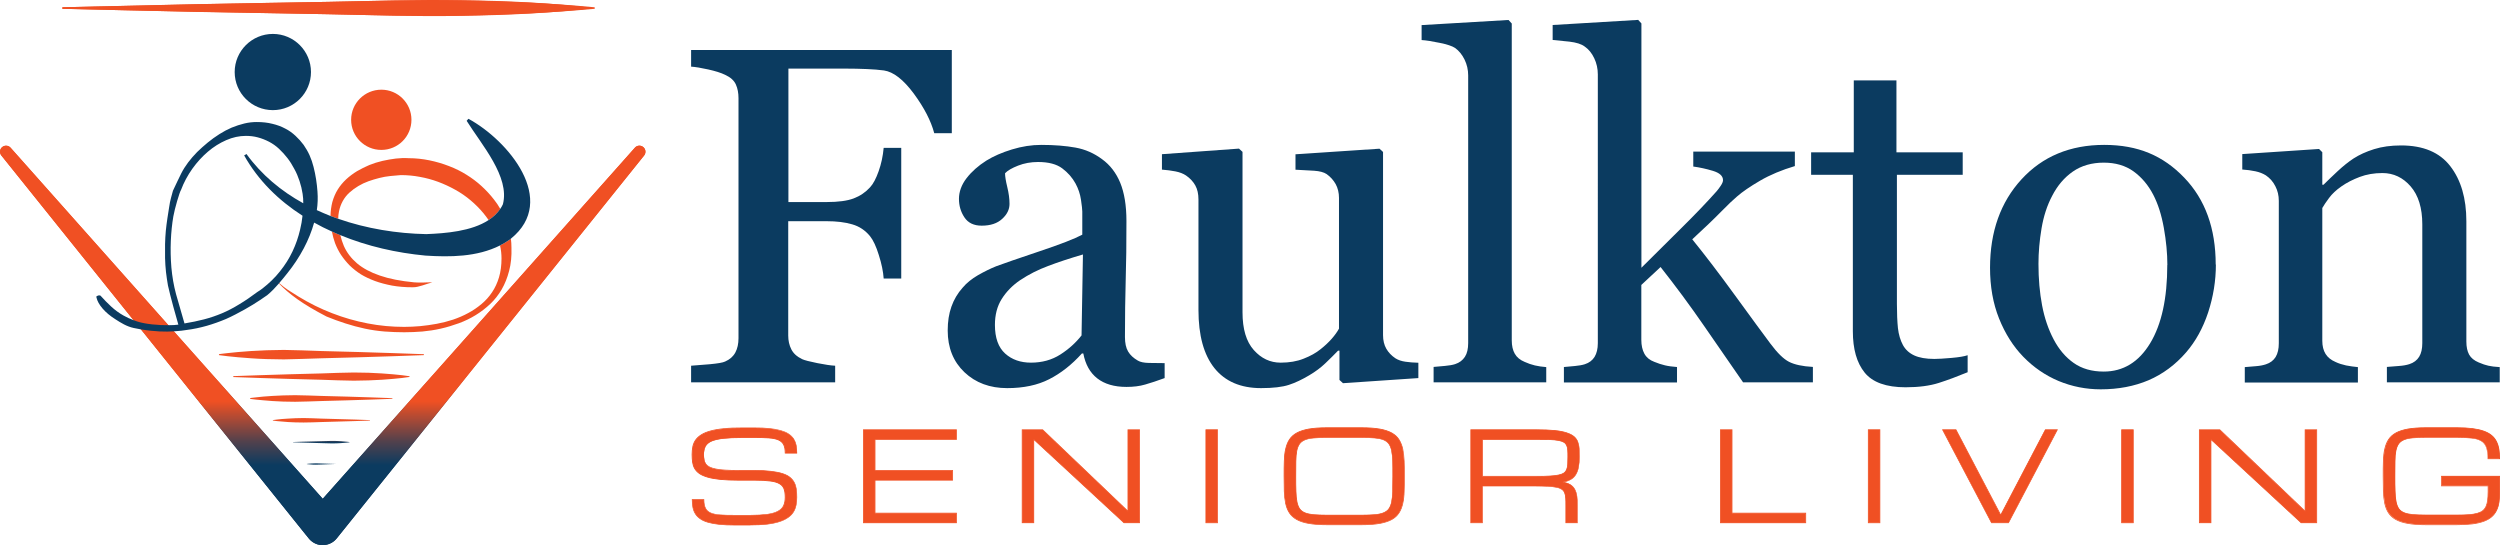 <?xml version="1.0" encoding="UTF-8"?><svg id="Layer_2" xmlns="http://www.w3.org/2000/svg" xmlns:xlink="http://www.w3.org/1999/xlink" viewBox="0 0 268.99 58.66"><defs><style>.cls-1{fill:#0b3b60;}.cls-2{fill:url(#linear-gradient-8);}.cls-3{fill:url(#linear-gradient-7);}.cls-4{fill:url(#linear-gradient-5);}.cls-5{fill:url(#linear-gradient-6);}.cls-6{fill:url(#linear-gradient-4);}.cls-7{fill:url(#linear-gradient-3);}.cls-8{fill:url(#linear-gradient-2);}.cls-9{fill:url(#linear-gradient);}.cls-10{fill:#f05023;}</style><linearGradient id="linear-gradient" x1="34.73" y1="58.66" x2="34.73" y2="15.67" gradientUnits="userSpaceOnUse"><stop offset=".23" stop-color="#0b3b60"/><stop offset=".25" stop-color="#113b5e"/><stop offset=".28" stop-color="#253d59"/><stop offset=".31" stop-color="#444050"/><stop offset=".35" stop-color="#704444"/><stop offset=".39" stop-color="#a94935"/><stop offset=".43" stop-color="#ec4f23"/><stop offset=".43" stop-color="#f05023"/></linearGradient><linearGradient id="linear-gradient-2" x1="34.57" y1="49.75" x2="34.57" y2="38.04" gradientUnits="userSpaceOnUse"><stop offset=".16" stop-color="#0b3b60"/><stop offset=".18" stop-color="#103b5e"/><stop offset=".2" stop-color="#1f3c5a"/><stop offset=".22" stop-color="#393f53"/><stop offset=".24" stop-color="#5d424a"/><stop offset=".26" stop-color="#8b463d"/><stop offset=".29" stop-color="#c24b2f"/><stop offset=".31" stop-color="#f05023"/></linearGradient><linearGradient id="linear-gradient-3" x1="34.57" y1="48.46" x2="34.57" y2="38.39" xlink:href="#linear-gradient-2"/><linearGradient id="linear-gradient-4" x1="34.57" y1="47.65" x2="34.57" y2="39.52" xlink:href="#linear-gradient-2"/><linearGradient id="linear-gradient-5" x1="34.57" y1="47.37" x2="34.57" y2="41.82" xlink:href="#linear-gradient-2"/><linearGradient id="linear-gradient-6" x1="34.57" y1="48.17" x2="34.57" y2="44.96" xlink:href="#linear-gradient-2"/><linearGradient id="linear-gradient-7" x1="34.57" y1="49.9" x2="34.57" y2="48.23" xlink:href="#linear-gradient-2"/><linearGradient id="linear-gradient-8" x1="34.72" y1="58.66" x2="34.72" y2="15.67" gradientUnits="userSpaceOnUse"><stop offset=".2" stop-color="#0b3b60"/><stop offset=".26" stop-color="#53414c"/><stop offset=".36" stop-color="#f05023"/></linearGradient></defs><g id="Layer_1-2"><path class="cls-1" d="M102.41,14.33h-1.89c-.35-1.33-1.09-2.75-2.2-4.26-1.12-1.51-2.19-2.34-3.21-2.49-.52-.07-1.14-.12-1.85-.15-.71-.03-1.52-.05-2.43-.05h-6v14.36h4.12c1.25,0,2.21-.13,2.9-.39.69-.26,1.28-.66,1.77-1.2.34-.37.64-.94.92-1.73s.46-1.62.54-2.51h1.89v14.06h-1.89c-.05-.74-.22-1.58-.52-2.52-.29-.94-.61-1.62-.95-2.04-.51-.62-1.14-1.05-1.91-1.27-.77-.23-1.69-.34-2.77-.34h-4.12v12.3c0,.55.11,1.05.33,1.48.22.44.6.79,1.16,1.06.25.12.8.26,1.64.43.84.17,1.48.26,1.92.28v1.79h-15.5v-1.79c.5-.03,1.18-.09,2.02-.16.84-.08,1.39-.17,1.64-.29.5-.22.87-.54,1.1-.97.23-.43.34-.94.34-1.55V10.57c0-.55-.09-1.05-.28-1.47-.19-.43-.57-.78-1.16-1.05-.45-.22-1.06-.41-1.83-.58-.76-.17-1.37-.27-1.83-.3v-1.79h28.05v8.95Z"/><path class="cls-1" d="M125.31,40.68c-.79.29-1.48.52-2.08.69-.6.18-1.27.26-2.03.26-1.31,0-2.36-.31-3.14-.92-.78-.61-1.28-1.51-1.5-2.68h-.15c-1.09,1.21-2.26,2.13-3.52,2.77-1.25.64-2.76.96-4.52.96-1.86,0-3.4-.57-4.6-1.71-1.2-1.14-1.8-2.64-1.8-4.49,0-.96.13-1.81.4-2.57.27-.76.67-1.44,1.21-2.04.42-.5.97-.95,1.66-1.35.69-.39,1.34-.71,1.94-.95.76-.29,2.29-.81,4.6-1.59,2.31-.77,3.87-1.38,4.67-1.81v-2.49c0-.22-.05-.64-.14-1.26-.09-.62-.29-1.21-.59-1.76-.34-.62-.81-1.16-1.42-1.62s-1.48-.69-2.61-.69c-.77,0-1.49.13-2.15.39-.66.26-1.13.53-1.4.82,0,.34.08.83.24,1.49s.24,1.26.24,1.81c0,.59-.26,1.13-.79,1.61-.53.49-1.26.73-2.21.73-.84,0-1.46-.3-1.85-.89-.4-.6-.59-1.26-.59-2s.27-1.51.82-2.22c.55-.71,1.26-1.34,2.13-1.89.76-.47,1.67-.87,2.75-1.2,1.08-.33,2.12-.49,3.15-.49,1.41,0,2.64.1,3.69.29,1.05.19,2,.61,2.86,1.25.86.62,1.51,1.47,1.95,2.53.44,1.07.67,2.44.67,4.12,0,2.4-.02,4.53-.08,6.39-.05,1.86-.08,3.88-.08,6.09,0,.65.11,1.18.34,1.56.23.39.58.71,1.05.98.25.15.65.24,1.2.25s1.1.02,1.68.02v1.61ZM116.52,27.38c-1.43.42-2.68.83-3.75,1.24-1.08.4-2.08.91-3,1.52-.84.57-1.5,1.25-1.99,2.03-.49.78-.73,1.71-.73,2.79,0,1.4.37,2.42,1.1,3.08.73.66,1.66.98,2.78.98,1.19,0,2.24-.29,3.15-.87s1.67-1.27,2.29-2.06l.15-8.71Z"/><path class="cls-1" d="M152.61,40.68l-8.11.55-.38-.35v-3.15h-.15c-.4.42-.86.87-1.36,1.35-.5.48-1.08.91-1.74,1.3-.76.45-1.48.8-2.19,1.03-.7.23-1.7.35-2.99.35-2.2,0-3.87-.72-5.02-2.15-1.15-1.44-1.72-3.52-1.72-6.26v-11.88c0-.6-.11-1.11-.34-1.52-.23-.41-.56-.77-1-1.07-.3-.2-.68-.35-1.14-.44-.46-.09-.94-.15-1.45-.19v-1.66l8.29-.6.38.35v17.26c0,1.8.4,3.15,1.21,4.06.81.91,1.77,1.36,2.9,1.36.92,0,1.75-.14,2.47-.43.72-.28,1.33-.62,1.81-1.01.45-.35.85-.73,1.2-1.12.34-.39.61-.76.79-1.1v-14.07c0-.55-.12-1.04-.35-1.47-.24-.43-.56-.79-.98-1.09-.3-.2-.75-.32-1.35-.36-.6-.04-1.26-.08-2-.11v-1.66l9.04-.6.38.35v19.71c0,.57.12,1.06.35,1.46s.56.75.98,1.03c.3.19.66.31,1.08.37s.88.1,1.39.11v1.66Z"/><path class="cls-1" d="M166.37,41.14h-12.12v-1.66c.39-.03.8-.07,1.23-.11.44-.04.8-.1,1.08-.19.47-.15.82-.42,1.06-.79s.35-.87.35-1.48V8.11c0-.6-.13-1.17-.39-1.7-.26-.53-.6-.95-1.02-1.25-.3-.2-.86-.39-1.66-.55-.81-.17-1.45-.27-1.94-.3v-1.61l9.35-.55.35.38v34.09c0,.59.11,1.07.33,1.45.22.38.57.67,1.06.87.37.17.73.29,1.1.38s.77.14,1.22.18v1.66Z"/><path class="cls-1" d="M195.05,41.14h-7.5c-1.31-1.9-2.72-3.93-4.21-6.09s-3.05-4.27-4.67-6.32l-2.07,1.93v5.9c0,.6.11,1.1.33,1.5.22.4.57.69,1.06.87.4.17.79.29,1.16.38s.8.14,1.29.18v1.66h-12.17v-1.66c.38-.03.78-.07,1.2-.11s.77-.1,1.05-.19c.47-.15.82-.42,1.05-.79.23-.38.35-.87.35-1.48V8.01c0-.62-.13-1.21-.39-1.75-.26-.55-.6-.96-1.02-1.25-.35-.27-.9-.44-1.65-.53-.75-.08-1.35-.14-1.8-.18v-1.61l9.2-.55.35.38v26.29c1.31-1.31,2.73-2.72,4.25-4.22,1.52-1.5,2.8-2.84,3.85-4.02.13-.15.28-.35.44-.59s.24-.44.24-.59c0-.46-.37-.79-1.1-1.01-.73-.22-1.43-.37-2.1-.46v-1.61h10.93v1.56c-1.41.42-2.66.94-3.74,1.57-1.08.63-1.91,1.2-2.48,1.7-.4.34-.98.88-1.72,1.64s-1.77,1.74-3.1,2.97c1.38,1.7,2.93,3.73,4.65,6.1,1.72,2.37,2.98,4.08,3.77,5.14.74.99,1.4,1.64,1.99,1.94.59.3,1.44.49,2.57.55v1.66Z"/><path class="cls-1" d="M211.71,40.05c-1.09.45-2.13.84-3.1,1.15-.97.31-2.17.47-3.58.47-2.08,0-3.55-.53-4.4-1.58-.85-1.05-1.27-2.53-1.27-4.45v-16.83h-4.49v-2.42h4.59v-7.74h4.59v7.74h7.13v2.42h-7.08v13.88c0,1.04.04,1.91.11,2.61.08.7.26,1.31.54,1.83.27.49.67.86,1.21,1.11.54.25,1.26.38,2.17.38.42,0,1.04-.04,1.85-.11s1.39-.17,1.73-.29v1.84Z"/><path class="cls-1" d="M238.42,28.46c0,1.75-.28,3.46-.83,5.15-.56,1.69-1.35,3.12-2.37,4.3-1.16,1.34-2.51,2.34-4.04,3-1.53.65-3.25.98-5.15.98-1.58,0-3.09-.3-4.52-.89-1.43-.6-2.7-1.47-3.81-2.61-1.09-1.12-1.96-2.5-2.61-4.12-.65-1.62-.97-3.44-.97-5.46,0-3.88,1.13-7.06,3.39-9.52s5.23-3.7,8.89-3.7,6.35,1.17,8.61,3.52,3.39,5.46,3.39,9.36ZM233.2,28.51c0-1.26-.13-2.59-.38-3.99-.25-1.4-.63-2.59-1.14-3.57-.54-1.04-1.25-1.88-2.12-2.51-.88-.63-1.94-.94-3.21-.94s-2.4.32-3.32.96c-.92.64-1.66,1.51-2.23,2.62-.54,1.02-.92,2.19-1.14,3.5-.22,1.31-.33,2.58-.33,3.81,0,1.61.13,3.1.39,4.47s.68,2.59,1.25,3.67c.57,1.08,1.29,1.92,2.16,2.53.87.61,1.94.92,3.22.92,2.1,0,3.77-1.02,5-3.05,1.23-2.03,1.84-4.84,1.84-8.42Z"/><path class="cls-1" d="M268.97,41.14h-12.15v-1.66c.39-.03.81-.07,1.27-.1s.84-.1,1.15-.2c.47-.15.82-.42,1.05-.79s.34-.87.34-1.47v-12.78c0-1.76-.42-3.12-1.25-4.08-.83-.96-1.85-1.44-3.04-1.44-.89,0-1.71.14-2.45.42-.74.28-1.4.62-1.97,1.02-.56.39-1,.8-1.33,1.25-.33.45-.57.8-.72,1.07v14.29c0,.57.12,1.04.35,1.41.23.37.59.66,1.06.86.35.17.74.29,1.15.38.41.08.84.14,1.27.18v1.66h-12.17v-1.66c.39-.03.79-.07,1.2-.1.41-.03.77-.1,1.07-.2.47-.15.82-.42,1.05-.79.23-.38.34-.87.34-1.47v-15.33c0-.57-.12-1.09-.37-1.57-.24-.48-.58-.87-1.02-1.17-.32-.2-.7-.35-1.13-.44-.44-.09-.91-.16-1.41-.19v-1.66l8.26-.55.35.35v3.5h.13c.4-.4.91-.89,1.51-1.45.6-.56,1.18-1.02,1.71-1.37.62-.4,1.36-.74,2.22-1.01.86-.27,1.82-.4,2.9-.4,2.39,0,4.15.74,5.3,2.23,1.15,1.49,1.73,3.46,1.73,5.93v12.93c0,.59.1,1.06.3,1.42.2.36.55.64,1.03.84.4.17.75.29,1.04.35.29.07.7.12,1.22.15v1.66Z"/><path class="cls-10" d="M81.2,50.62c.69,0,1.28.03,1.77.09.49.06.91.14,1.24.25s.61.25.8.42c.2.17.35.35.46.57.11.21.18.45.21.71.03.26.05.55.05.85s-.03.59-.08.85c-.05.27-.15.51-.29.73-.14.22-.33.42-.57.59-.24.17-.54.32-.91.44-.37.12-.81.21-1.33.28s-1.13.09-1.82.09h-1.67c-.63,0-1.17-.02-1.64-.07-.47-.05-.87-.12-1.21-.22-.34-.1-.62-.22-.84-.37-.22-.15-.4-.33-.53-.53s-.22-.43-.28-.69c-.05-.26-.08-.54-.08-.86h1.25c0,.4.06.71.17.93.11.23.3.39.56.51s.6.18,1.03.21c.42.03.95.04,1.58.04h1.67c.73,0,1.34-.04,1.82-.1.48-.07.87-.18,1.15-.33.29-.15.49-.35.61-.6.12-.25.18-.55.18-.9s-.04-.65-.12-.89-.24-.42-.48-.56c-.24-.14-.57-.24-1-.3-.43-.06-.99-.09-1.69-.09h-1.72c-.76,0-1.42-.03-1.97-.08-.54-.06-1-.14-1.37-.25-.37-.11-.67-.24-.89-.4-.22-.16-.39-.34-.51-.54-.12-.21-.19-.43-.22-.68s-.05-.52-.05-.81.03-.59.08-.85.16-.5.3-.71c.15-.21.35-.4.61-.56.26-.17.59-.3.99-.41.4-.11.89-.19,1.45-.25.57-.06,1.23-.08,2-.08h1.25c.63,0,1.17.02,1.64.07.47.05.87.12,1.21.22.34.1.62.22.84.36.22.15.4.32.54.52.13.2.22.43.28.69.05.26.08.54.08.85h-1.25c0-.39-.06-.7-.17-.92s-.3-.39-.56-.5c-.26-.11-.6-.18-1.03-.21s-.95-.04-1.58-.04h-1.25c-.83,0-1.52.03-2.06.09-.54.06-.96.16-1.28.3-.31.14-.53.33-.65.56-.12.24-.18.53-.18.88,0,.22.02.41.05.58s.09.32.19.45c.09.13.23.24.39.32.17.09.39.16.67.21s.62.1,1.02.12c.4.02.88.04,1.44.04h1.72Z"/><path class="cls-10" d="M80.73,56.53h-1.67c-.63,0-1.18-.02-1.65-.07-.47-.05-.88-.12-1.22-.22-.34-.1-.63-.22-.85-.38-.22-.15-.41-.33-.54-.54-.13-.2-.23-.44-.28-.7-.05-.26-.08-.55-.08-.87v-.04h1.33v.04c0,.39.06.7.17.92.11.22.29.38.54.49.26.11.6.18,1.01.21.42.03.93.04,1.57.04h1.67c.72,0,1.33-.04,1.81-.1.48-.07.86-.18,1.14-.33.28-.15.48-.34.59-.58.11-.24.17-.54.17-.89s-.04-.64-.12-.88c-.08-.22-.23-.41-.46-.54-.23-.14-.56-.24-.99-.29-.43-.06-.99-.09-1.68-.09h-1.72c-.76,0-1.43-.03-1.97-.08-.54-.06-1.01-.14-1.38-.25-.37-.11-.68-.24-.9-.4-.23-.16-.4-.35-.52-.56-.12-.21-.19-.44-.23-.7-.03-.25-.05-.52-.05-.82s.03-.6.08-.86c.06-.27.16-.51.31-.72.15-.21.36-.41.62-.57.26-.17.6-.31,1-.42.4-.11.89-.2,1.46-.25.56-.06,1.24-.08,2-.08h1.25c.63,0,1.18.02,1.65.07.47.05.88.12,1.22.22.34.1.63.22.85.37.23.15.41.33.55.53.13.21.23.44.28.7.05.25.08.54.08.86v.04h-1.33v-.04c0-.38-.06-.69-.17-.9-.11-.21-.29-.37-.54-.48-.26-.11-.6-.18-1.02-.21-.43-.03-.96-.04-1.58-.04h-1.25c-.83,0-1.52.03-2.06.09-.53.06-.96.16-1.27.29-.3.14-.52.32-.63.54-.12.23-.18.52-.18.86,0,.21.02.4.05.57.03.16.09.31.18.43.09.12.22.23.38.31.17.08.39.16.66.21.27.06.61.1,1.02.12.4.02.88.04,1.44.04h1.72c.69,0,1.28.03,1.77.09.49.06.91.14,1.25.25.34.11.62.25.82.42.2.17.36.36.47.58.11.21.18.46.22.72.03.26.05.54.05.86s-.03.6-.08.86c-.06.27-.15.52-.29.74-.14.23-.34.43-.58.6-.24.17-.55.33-.92.45-.37.12-.82.22-1.34.28-.52.06-1.13.09-1.83.09ZM74.51,53.79c0,.29.03.57.08.81.05.25.14.48.27.68.13.2.3.37.52.52.22.15.5.27.83.37.34.1.74.17,1.21.22.46.05,1.01.07,1.64.07h1.67c.69,0,1.3-.03,1.82-.09.52-.06.96-.15,1.33-.27.37-.12.67-.27.9-.44.23-.17.42-.36.56-.58.14-.22.23-.46.29-.72.05-.26.08-.54.08-.85s-.02-.59-.05-.85c-.03-.26-.1-.49-.21-.7-.11-.21-.26-.39-.45-.55-.19-.16-.46-.3-.79-.41-.33-.11-.75-.19-1.23-.25-.48-.06-1.08-.09-1.76-.09h-1.72c-.55,0-1.04-.01-1.44-.04-.4-.02-.75-.07-1.03-.12-.28-.06-.51-.13-.68-.22-.17-.09-.31-.2-.41-.33-.1-.13-.16-.29-.19-.46-.03-.17-.05-.37-.05-.59,0-.36.06-.66.19-.9.12-.24.35-.43.67-.58.31-.14.75-.24,1.29-.3.54-.06,1.23-.09,2.06-.09h1.25c.62,0,1.15.01,1.58.04.43.03.78.1,1.04.21.27.11.46.29.58.52.11.22.17.52.17.9h1.18c0-.3-.03-.57-.08-.81-.05-.25-.14-.48-.27-.67-.13-.2-.31-.37-.52-.51-.22-.14-.5-.26-.83-.36-.33-.1-.74-.17-1.21-.21-.46-.04-1.02-.07-1.64-.07h-1.25c-.76,0-1.43.03-1.99.08-.56.06-1.05.14-1.44.25-.39.11-.72.25-.98.41-.25.16-.45.35-.6.55-.14.21-.24.44-.3.69-.05.25-.08.54-.08.84s.02.56.05.81c.03.24.11.47.22.67s.28.38.5.53c.22.16.51.29.88.39.37.11.83.19,1.37.24.54.06,1.2.08,1.96.08h1.72c.69,0,1.26.03,1.69.09.43.06.77.16,1.02.3.24.15.41.34.49.58.08.24.12.54.12.9s-.06.67-.18.92c-.12.25-.33.46-.62.62-.29.15-.68.27-1.17.34-.48.07-1.1.1-1.82.1h-1.67c-.64,0-1.16-.01-1.58-.04-.42-.03-.77-.1-1.04-.21-.27-.12-.46-.29-.58-.52-.11-.22-.17-.53-.17-.91h-1.18Z"/><path class="cls-10" d="M92.89,56.26v-10.01h10.01v1.04h-8.76v3.34h8.35v1.04h-8.35v3.55h8.76v1.04h-10.01Z"/><path class="cls-10" d="M102.95,56.29h-10.09v-10.09h10.09v1.12h-8.76v3.26h8.35v1.12h-8.35v3.47h8.76v1.12ZM92.93,56.22h9.94v-.97h-8.76v-3.62h8.35v-.97h-8.35v-3.41h8.76v-.97h-9.94v9.94Z"/><path class="cls-10" d="M111.24,56.26h-1.25v-10.01h2.2l9.18,8.76v-8.76h1.25v10.01h-1.67l-9.71-8.97v8.97Z"/><path class="cls-10" d="M122.65,56.29h-1.73s-9.65-8.92-9.65-8.92v8.92h-1.33v-10.09h2.26s9.12,8.71,9.12,8.71v-8.71h1.33v10.09ZM120.96,56.22h1.62v-9.94h-1.18v8.81l-.06-.06-9.17-8.75h-2.14v9.94h1.18v-9.02l.06.06,9.7,8.96Z"/><path class="cls-10" d="M129.75,46.24h1.25v10.01h-1.25v-10.01Z"/><path class="cls-10" d="M131.04,56.29h-1.33v-10.09h1.33v10.09ZM129.79,56.22h1.18v-9.94h-1.18v9.94Z"/><path class="cls-10" d="M146.52,46.03c.76,0,1.41.05,1.93.14.52.09.96.23,1.29.42.34.19.6.43.78.71.18.29.32.62.4,1.01.08.39.13.82.15,1.31.02.49.02,1.03.02,1.62s0,1.13-.02,1.62c-.01.49-.06.92-.15,1.31s-.22.72-.4,1.01-.44.53-.78.71c-.34.19-.77.33-1.29.42-.52.09-1.17.14-1.93.14h-3.77c-.76,0-1.41-.05-1.93-.14-.52-.09-.96-.23-1.29-.42-.34-.19-.6-.43-.79-.71s-.32-.62-.4-1.01-.13-.82-.15-1.31c-.01-.49-.02-1.03-.02-1.62s0-1.13.02-1.62c.01-.49.06-.92.15-1.31.08-.39.22-.72.4-1.01.18-.29.45-.53.79-.71.34-.19.77-.33,1.29-.42.52-.09,1.17-.14,1.93-.14h3.77ZM146.52,55.42c.55,0,1.02-.02,1.4-.05.38-.03.69-.1.94-.2.25-.1.44-.24.57-.43s.23-.43.29-.74.1-.69.11-1.14.02-.99.02-1.61,0-1.16-.02-1.61c-.01-.45-.05-.83-.11-1.14s-.16-.56-.29-.74c-.13-.19-.32-.33-.57-.43-.25-.1-.56-.17-.94-.2-.38-.03-.85-.05-1.41-.05h-3.77c-.56,0-1.02.02-1.41.05-.38.03-.69.1-.94.2-.25.1-.44.24-.57.43-.13.19-.23.43-.29.74-.06.31-.1.69-.1,1.14,0,.45-.01.99-.01,1.61s0,1.16.02,1.61.05.83.11,1.14c.06.31.16.56.29.74.13.19.32.33.57.43.25.1.56.17.94.2.38.03.85.05,1.41.05h3.77Z"/><path class="cls-10" d="M146.52,56.5h-3.77c-.76,0-1.42-.05-1.94-.14-.53-.09-.97-.24-1.31-.43-.34-.19-.61-.44-.8-.73-.19-.29-.32-.63-.41-1.02-.08-.39-.13-.83-.15-1.32-.01-.47-.02-1-.02-1.62s0-1.15.02-1.62c.01-.49.06-.93.15-1.32.09-.39.22-.73.41-1.02.19-.29.46-.54.8-.73.34-.19.78-.33,1.31-.43.52-.09,1.18-.14,1.94-.14h3.77c.76,0,1.42.05,1.94.14.52.09.96.24,1.31.43.34.19.61.44.79.73.18.29.32.63.41,1.02.08.39.13.83.15,1.32.02.49.02,1.03.02,1.62s0,1.13-.02,1.62c-.01.49-.06.93-.15,1.32-.09.39-.22.73-.41,1.02-.19.29-.45.54-.79.73-.34.19-.78.33-1.31.43-.52.09-1.18.14-1.94.14ZM142.75,46.07c-.76,0-1.41.05-1.93.14-.52.09-.95.23-1.28.42-.33.18-.59.42-.77.7-.18.28-.32.62-.4,1-.08.38-.13.82-.15,1.3-.01.47-.02,1-.02,1.62s0,1.15.02,1.62c.01.48.06.92.15,1.3.08.38.22.72.4,1,.18.28.44.52.77.7.33.19.76.33,1.28.42.52.09,1.17.14,1.93.14h3.77c.76,0,1.41-.05,1.93-.14.52-.09.95-.23,1.28-.42.33-.18.59-.42.77-.7s.31-.62.4-1c.08-.38.13-.82.15-1.3.02-.48.02-1.03.02-1.62s0-1.13-.02-1.62c-.01-.48-.06-.92-.15-1.3-.08-.38-.22-.72-.4-1-.18-.28-.44-.52-.77-.7-.33-.19-.77-.33-1.28-.42-.52-.09-1.17-.14-1.93-.14h-3.77ZM146.52,55.46h-3.77c-.57,0-1.03-.02-1.41-.05-.38-.03-.7-.1-.95-.2-.25-.1-.45-.25-.59-.44-.13-.19-.23-.44-.3-.76-.06-.31-.1-.7-.11-1.14-.01-.46-.02-1.01-.02-1.62s0-1.15.01-1.61c0-.46.04-.83.11-1.14.06-.31.16-.57.3-.76.14-.19.34-.34.59-.44.25-.1.57-.17.95-.2.38-.03.86-.05,1.41-.05h3.77c.55,0,1.02.02,1.41.05.38.03.7.1.95.2.25.1.45.25.59.44.14.19.24.45.3.76.06.31.1.7.11,1.14.01.46.02,1,.02,1.61s0,1.15-.02,1.62c-.01.45-.05.83-.11,1.14-.06.31-.16.57-.3.76-.14.19-.34.34-.59.44-.25.1-.57.17-.95.2-.38.03-.83.05-1.4.05ZM142.75,47.11c-.55,0-1.02.02-1.4.05-.38.03-.69.1-.93.2-.24.1-.43.24-.56.42-.13.18-.23.43-.29.73-.06.3-.09.68-.1,1.13,0,.46-.01,1.01-.01,1.61s0,1.15.02,1.61c.01.44.05.82.11,1.13.06.3.16.55.28.73.13.18.31.32.55.42.24.1.56.16.93.2.38.03.83.05,1.4.05h3.77c.56,0,1.02-.02,1.4-.05.37-.03.69-.1.93-.2.24-.1.43-.24.56-.42.13-.18.23-.43.29-.73.06-.31.1-.69.11-1.13.01-.46.02-1,.02-1.61s0-1.15-.02-1.61c-.01-.44-.05-.82-.11-1.13-.06-.3-.16-.55-.29-.73-.13-.18-.32-.32-.55-.42-.24-.1-.55-.16-.93-.2-.38-.03-.85-.05-1.4-.05h-3.77Z"/><path class="cls-10" d="M169.73,56.26h-1.25v-1.88c0-.3,0-.57-.02-.79-.01-.22-.05-.41-.11-.56-.06-.16-.16-.28-.3-.38-.13-.1-.33-.17-.57-.22-.25-.05-.56-.09-.94-.11-.38-.02-.85-.03-1.4-.03h-5.63v3.96h-1.25v-10.01h7.09c.77,0,1.41.03,1.93.08.52.05.96.14,1.3.25.34.11.6.24.79.4.18.16.32.35.4.57.08.22.13.46.15.73.01.27.02.57.02.89,0,.42-.03.78-.09,1.1s-.16.58-.3.8c-.14.22-.32.4-.55.53-.23.13-.52.23-.87.28.35.05.63.14.83.27.21.13.37.3.48.51.11.21.19.46.23.74.04.29.05.61.05.98v1.88ZM159.51,51.25h5.83c.56,0,1.02,0,1.41-.03.38-.02.69-.06.94-.11.25-.05.44-.13.57-.22s.23-.22.3-.38c.06-.16.1-.34.11-.56.01-.22.02-.48.02-.79,0-.28,0-.53-.02-.73-.01-.2-.05-.38-.11-.51-.06-.14-.16-.25-.3-.33-.13-.08-.33-.15-.57-.19-.25-.05-.56-.08-.94-.09-.38-.01-.85-.02-1.41-.02h-5.83v3.96Z"/><path class="cls-10" d="M169.77,56.29h-1.33v-1.92c0-.3,0-.56-.02-.78-.01-.21-.05-.4-.11-.55-.06-.15-.15-.27-.28-.36-.13-.09-.32-.17-.56-.21-.24-.05-.55-.09-.94-.11-.37-.02-.84-.03-1.4-.03h-5.59v3.96h-1.33v-10.09h7.12c.76,0,1.41.03,1.94.08.53.05.97.14,1.3.25.34.11.61.25.8.41.19.16.33.36.42.58.08.22.14.47.15.74.02.27.02.58.02.9,0,.42-.03.79-.09,1.11-.06.32-.16.59-.3.82-.14.23-.33.41-.57.54-.19.11-.41.19-.67.25.26.06.48.14.64.24.21.13.38.31.5.52.11.21.19.47.23.76.04.29.05.62.05.98v1.92ZM168.52,56.22h1.18v-1.84c0-.36-.02-.69-.05-.97-.04-.28-.11-.53-.22-.73-.11-.2-.27-.37-.47-.49-.2-.13-.48-.22-.82-.27l-.25-.04.25-.04c.34-.05.63-.14.85-.27.22-.13.41-.3.54-.52.14-.22.23-.48.29-.79.06-.31.09-.68.09-1.09,0-.32,0-.62-.02-.89-.02-.26-.07-.51-.15-.72-.08-.21-.21-.4-.39-.55-.18-.16-.44-.29-.78-.4-.33-.11-.77-.19-1.29-.24-.52-.05-1.17-.08-1.93-.08h-7.05v9.94h1.18v-3.96h5.66c.56,0,1.03,0,1.41.03.39.02.7.05.95.11.25.05.45.13.59.23.14.1.25.23.31.39.06.16.1.35.11.58.01.22.02.49.02.79v1.84ZM165.35,51.28h-5.87v-4.04h5.87c.54,0,1.02,0,1.41.02.38.01.7.04.95.09.25.05.45.11.59.2.14.09.25.2.31.35.06.14.1.32.11.53.01.2.02.43.02.73,0,.32,0,.58-.02.79-.01.22-.05.42-.11.58-.07.16-.17.3-.31.39-.14.1-.34.18-.59.23-.25.05-.57.09-.95.11-.38.02-.85.03-1.41.03ZM159.55,51.21h5.8c.55,0,1.03,0,1.4-.03.38-.02.69-.06.94-.11.24-.05.43-.12.56-.21.13-.09.22-.21.28-.36.06-.15.1-.34.11-.55.01-.21.02-.46.02-.78,0-.3,0-.53-.02-.73-.01-.2-.05-.37-.11-.5-.06-.13-.15-.24-.28-.32-.13-.08-.32-.14-.56-.19-.25-.05-.56-.08-.94-.09-.39-.01-.86-.02-1.4-.02h-5.8v3.89Z"/><path class="cls-10" d="M185.1,56.26v-10.01h1.25v8.97h7.93v1.04h-9.18Z"/><path class="cls-10" d="M194.32,56.29h-9.25v-10.09h1.33v8.97h7.93v1.12ZM185.14,56.22h9.11v-.97h-7.93v-8.97h-1.18v9.94Z"/><path class="cls-10" d="M201.02,46.24h1.25v10.01h-1.25v-10.01Z"/><path class="cls-10" d="M202.31,56.29h-1.33v-10.09h1.33v10.09ZM201.06,56.22h1.18v-9.94h-1.18v9.94Z"/><path class="cls-10" d="M220.07,46.24h1.29l-5.25,10.01h-1.84l-5.26-10.01h1.45l4.8,9.18,4.8-9.18Z"/><path class="cls-10" d="M216.13,56.29h-1.88v-.02s-5.3-10.07-5.3-10.07h1.54v.02s4.78,9.11,4.78,9.11l4.78-9.13h1.38l-.03.05-5.27,10.03ZM214.3,56.22h1.79l5.21-9.94h-1.21l-4.82,9.22-4.83-9.22h-1.37l5.22,9.94Z"/><path class="cls-10" d="M228.28,46.24h1.25v10.01h-1.25v-10.01Z"/><path class="cls-10" d="M229.57,56.29h-1.33v-10.09h1.33v10.09ZM228.32,56.22h1.18v-9.94h-1.18v9.94Z"/><path class="cls-10" d="M237.89,56.26h-1.25v-10.01h2.2l9.18,8.76v-8.76h1.25v10.01h-1.67l-9.71-8.97v8.97Z"/><path class="cls-10" d="M249.31,56.29h-1.73s-9.65-8.92-9.65-8.92v8.92h-1.33v-10.09h2.26s9.12,8.71,9.12,8.71v-8.71h1.33v10.09ZM247.62,56.22h1.62v-9.94h-1.18v8.81l-.06-.06-9.17-8.75h-2.15v9.94h1.18v-9.02l.06.06,9.7,8.96Z"/><path class="cls-10" d="M267.7,49.37c0-.52-.06-.93-.17-1.24-.11-.3-.3-.54-.56-.69s-.6-.26-1.03-.3c-.43-.04-.95-.07-1.58-.07h-3.35c-.56,0-1.02.02-1.41.05-.38.03-.69.1-.94.2-.25.1-.44.24-.57.43-.13.19-.23.43-.29.74-.06.31-.1.69-.1,1.14,0,.45-.01.99-.01,1.61s0,1.16.02,1.61.05.83.11,1.14c.06.31.16.56.29.74.13.19.32.33.57.43.25.1.56.17.94.2.38.03.85.05,1.41.05h3.36c.49,0,.91-.01,1.26-.04.35-.03.65-.07.9-.14.25-.07.45-.17.6-.29.15-.12.27-.28.35-.46.08-.18.14-.41.17-.67.03-.26.05-.56.05-.91v-.63h-5.02v-1.04h6.27v1.67c0,.42-.03.79-.08,1.13-.05.34-.14.64-.28.9-.13.26-.31.49-.53.68s-.5.35-.84.47-.74.21-1.21.27c-.47.06-1.02.09-1.64.09h-3.36c-.76,0-1.41-.05-1.93-.14-.52-.09-.96-.23-1.29-.42-.34-.19-.6-.43-.79-.71s-.32-.62-.4-1.01-.13-.82-.15-1.31c-.01-.49-.02-1.03-.02-1.62s0-1.13.02-1.62c.01-.49.06-.92.15-1.31.08-.39.22-.72.4-1.01.18-.29.45-.53.79-.71.34-.19.77-.33,1.29-.42.52-.09,1.17-.14,1.93-.14h3.35c.63,0,1.17.03,1.64.09.47.06.87.15,1.21.27s.62.27.84.45c.22.18.4.4.53.65s.22.53.28.84c.05.31.08.66.08,1.04h-1.25Z"/><path class="cls-10" d="M264.37,56.5h-3.36c-.76,0-1.42-.05-1.94-.14-.53-.09-.97-.24-1.31-.43-.34-.19-.61-.44-.8-.73-.19-.29-.32-.63-.41-1.02-.08-.39-.13-.83-.15-1.32-.01-.47-.02-1-.02-1.62s0-1.15.02-1.62c.01-.49.06-.93.15-1.32.09-.39.22-.73.41-1.02.19-.29.46-.54.8-.73s.78-.33,1.31-.43c.52-.09,1.18-.14,1.94-.14h3.35c.62,0,1.18.03,1.65.09.47.06.88.15,1.22.27.34.12.63.27.86.46.23.18.41.41.54.66.13.25.23.54.28.85.05.32.08.67.08,1.05v.04h-1.33v-.04c0-.51-.06-.93-.17-1.23-.11-.29-.29-.52-.55-.67-.25-.15-.59-.25-1.01-.29-.43-.04-.96-.07-1.57-.07h-3.35c-.55,0-1.02.02-1.4.05-.38.03-.69.1-.93.2-.24.1-.43.24-.56.42-.13.18-.23.43-.29.73-.06.3-.1.68-.1,1.13,0,.46-.01,1.01-.01,1.61s0,1.15.02,1.61c.01.44.05.82.11,1.13.06.3.16.55.28.73.13.18.31.32.55.42.24.1.56.16.93.2.38.03.83.05,1.4.05h3.36c.49,0,.91-.01,1.26-.04.35-.03.65-.07.89-.14.24-.07.44-.16.59-.28.15-.12.26-.27.34-.45.08-.18.14-.4.17-.65.03-.25.05-.55.05-.91v-.59h-5.02v-1.12h6.35v1.71c0,.42-.03.8-.08,1.14-.05.34-.15.65-.28.91-.13.27-.32.5-.54.69-.22.19-.51.35-.85.48-.34.12-.75.22-1.22.28-.47.06-1.02.09-1.65.09ZM261.01,46.07c-.76,0-1.41.05-1.93.14-.52.09-.95.23-1.28.42-.33.18-.59.42-.77.7s-.32.62-.4,1c-.08.38-.13.82-.15,1.3-.01.47-.02,1-.02,1.62s0,1.15.02,1.62c.01.48.06.92.15,1.3.08.38.22.72.4,1,.18.28.44.52.77.7.33.19.76.33,1.28.42.52.09,1.17.14,1.93.14h3.36c.62,0,1.17-.03,1.64-.09.47-.06.87-.15,1.21-.27.33-.12.61-.28.83-.47.22-.19.39-.41.52-.67.13-.26.22-.56.27-.89.05-.33.08-.71.08-1.12v-1.63h-6.2v.97h5.02v.66c0,.36-.01.66-.05.91-.03.26-.09.49-.18.68s-.21.35-.37.47c-.16.12-.36.22-.61.29-.25.07-.55.12-.91.14-.35.03-.77.04-1.26.04h-3.36c-.57,0-1.03-.02-1.41-.05-.38-.03-.7-.1-.95-.2-.25-.1-.45-.25-.59-.44-.13-.19-.23-.44-.3-.76-.06-.31-.1-.7-.11-1.14-.01-.46-.02-1.01-.02-1.62s0-1.15.01-1.61c0-.46.04-.83.1-1.14.06-.31.16-.57.3-.76.14-.19.34-.34.59-.44.25-.1.57-.17.95-.2.38-.03.86-.05,1.41-.05h3.35c.62,0,1.15.02,1.58.07.43.04.78.15,1.04.3.27.16.46.4.58.71.11.3.17.71.17,1.21h1.18c0-.36-.03-.7-.08-1-.05-.31-.14-.59-.27-.83-.13-.24-.31-.46-.52-.63-.22-.18-.5-.33-.83-.45-.34-.12-.74-.21-1.21-.27-.46-.06-1.02-.09-1.64-.09h-3.35Z"/><path class="cls-9" d="M69.31,16.73l-32.77,40.82-.3.37c-.33.42-.81.66-1.3.72-.15.03-.3.03-.45,0-.04,0-.09-.01-.14-.02-.07-.02-.13-.03-.2-.05-.32-.11-.63-.29-.87-.57-.02-.02-.04-.05-.06-.08l-.29-.36-17.76-22.12-.79-.99h-.01L.15,16.73c-.23-.28-.18-.69.1-.91.27-.22.66-.18.89.07l16.98,19.1.59.66,16.02,18.02L68.32,15.89c.23-.27.64-.29.91-.05.26.23.29.62.08.89Z"/><path class="cls-10" d="M6.77.78c7.13-.18,21.45-.48,28.57-.58C44.86,0,54.6-.27,63.99.87c-9.43,1.1-19.12.88-28.65.66-7.12-.11-21.46-.4-28.57-.58-.1,0-.11-.17,0-.17h0Z"/><path class="cls-8" d="M23.56,38.11s.34-.06.95-.12c.6-.08,1.46-.14,2.5-.22,1.03-.07,2.24-.11,3.53-.12,1.29.02,2.67.07,4.05.12,5.51.13,11.02.34,11.02.34v.1s-5.51.21-11.02.34c-1.38.04-2.76.1-4.05.12-1.29-.01-2.5-.04-3.53-.12-1.03-.08-1.89-.14-2.5-.22-.6-.07-.95-.12-.95-.12v-.1Z"/><path class="cls-7" d="M25.1,40.47s4.74-.18,9.48-.29c1.18-.04,2.37-.09,3.48-.1,1.11,0,2.15.04,3.04.1.89.07,1.63.12,2.15.19.52.06.81.11.81.11v.08s-.3.05-.81.11c-.52.07-1.26.12-2.15.19-.89.06-1.93.09-3.04.1-1.11-.01-2.3-.06-3.48-.1-4.74-.11-9.48-.29-9.48-.29v-.08Z"/><path class="cls-6" d="M26.92,42.83s.24-.04.66-.08c.42-.06,1.01-.1,1.73-.15.72-.05,1.55-.07,2.45-.08.9.01,1.85.05,2.81.08,3.83.09,7.65.24,7.65.24v.07s-3.83.15-7.65.24c-.96.03-1.91.07-2.81.08-.9,0-1.73-.03-2.45-.08-.72-.06-1.32-.1-1.73-.15-.42-.05-.66-.08-.66-.08v-.07Z"/><path class="cls-4" d="M29.36,45.2s.16-.03.45-.06c.29-.04.69-.07,1.18-.1.49-.04,1.06-.05,1.67-.06.61,0,1.26.04,1.92.06,2.61.06,5.22.16,5.22.16v.05s-2.61.1-5.22.16c-.65.02-1.31.05-1.92.05-.61,0-1.18-.02-1.67-.05-.49-.04-.9-.07-1.18-.1-.29-.03-.45-.06-.45-.06v-.05Z"/><path class="cls-5" d="M31.55,47.56s1.51-.06,3.03-.09c.38-.01.76-.03,1.11-.03.36,0,.69.01.97.03.28.02.52.04.68.06.17.02.26.03.26.03v.03s-.09.02-.26.03c-.17.02-.4.04-.68.06-.29.02-.62.03-.97.03-.35,0-.73-.02-1.11-.03-1.51-.04-3.03-.09-3.03-.09v-.03Z"/><path class="cls-3" d="M33.01,49.92s.05,0,.13-.02c.09-.01.21-.02.36-.03.15-.01.32-.02.5-.02.18,0,.38.01.58.02.78.02,1.57.05,1.57.05h0s-.78.04-1.57.06c-.2,0-.39.01-.58.02-.18,0-.35,0-.5-.02-.15-.01-.27-.02-.36-.03-.09,0-.13-.02-.13-.02h0Z"/><path class="cls-2" d="M69.3,16.73l-32.76,40.8-.31.39c-.33.42-.79.66-1.28.72-.15.03-.3.03-.45,0-.46-.05-.89-.27-1.22-.64-.02-.02-.05-.05-.07-.08l-.3-.38h-.01S.14,16.73.14,16.73c-.22-.28-.18-.69.1-.91.27-.22.67-.18.89.07l33.59,37.78L68.31,15.89c.24-.27.65-.29.92-.05.26.23.29.62.07.89Z"/><path class="cls-10" d="M6.77.78l14.29-.33,14.29-.25c4.76-.09,9.52-.27,14.29-.17,4.76.11,9.52.29,14.29.75.05,0,.08.04.08.09,0,.04-.04.07-.08.08-4.76.45-9.52.63-14.29.75-4.76.11-9.52-.08-14.29-.17l-14.29-.25-14.29-.33s-.08-.04-.08-.08c0-.04.04-.08.08-.08Z"/><path class="cls-10" d="M54.97,25.68s-.1.08-.15.12c-.33.23-.67.43-1.02.61.11.46.16.93.16,1.4,0,.75-.09,1.42-.27,2.03-.18.6-.43,1.14-.75,1.61-.31.47-.69.89-1.13,1.26s-.92.7-1.43.97c-.51.28-1.05.51-1.63.71-.58.19-1.17.34-1.76.45-.59.11-1.18.19-1.78.25-.59.05-1.16.08-1.72.08-1.32,0-2.63-.12-3.92-.37-1.3-.25-2.57-.61-3.83-1.1-1.25-.48-2.46-1.08-3.62-1.79-1.02-.64-1.32-.79-2.08-1.45-.01.01-.02.03-.03.04,1.08,1.12,2.48,2.19,5.13,3.56.66.27,1.34.52,2.03.74.69.22,1.38.41,2.09.56.7.15,1.41.25,2.13.31.71.05,1.42.08,2.1.08.64,0,1.29-.03,1.95-.08.66-.06,1.32-.16,1.98-.31.67-.15,1.31-.35,1.95-.58.63-.23,1.23-.52,1.8-.87.56-.34,1.08-.74,1.57-1.2.48-.45.89-.98,1.24-1.57.34-.59.61-1.26.8-2,.2-.75.28-1.58.25-2.49,0-.32-.02-.65-.06-.97ZM45.52,30.4c-.33.01-.65,0-.95-.02-1.46-.14-2.69-.38-3.7-.73-1-.34-1.82-.78-2.46-1.32-.63-.54-1.1-1.16-1.41-1.86-.16-.37-.28-.76-.38-1.17-.31-.12-.61-.25-.91-.39.08.44.2.85.34,1.25.17.44.38.86.64,1.26.27.4.58.78.93,1.14.36.35.76.67,1.2.95.44.27.95.51,1.51.72.57.21,1.19.37,1.86.5.68.12,1.41.18,2.21.18.2,0,.38-.02.54-.06.17-.04.34-.09.52-.14.18-.06.35-.11.52-.17.16-.05.34-.11.53-.16-.33,0-.66,0-.99.02ZM53.15,21.47c-.4-.52-.85-1-1.34-1.45-.5-.46-1.04-.86-1.62-1.22-.57-.36-1.2-.67-1.88-.93-.67-.26-1.38-.47-2.11-.62s-1.48-.23-2.25-.23c-.44-.03-.9-.01-1.36.04-.47.06-.95.14-1.43.25-.48.11-.96.26-1.43.45-.47.2-.91.42-1.32.66-.41.25-.8.54-1.16.87-.36.34-.66.7-.91,1.1-.25.4-.44.85-.58,1.34-.12.47-.19.97-.2,1.51.27.1.55.2.83.3,0-.27.03-.53.08-.77.08-.42.22-.79.41-1.14.19-.34.43-.65.72-.91.29-.26.61-.5.95-.7.35-.21.71-.38,1.1-.52s.77-.25,1.16-.35c.39-.1.78-.17,1.18-.21.4-.04.78-.07,1.13-.1.69,0,1.38.06,2.05.19.68.12,1.33.3,1.96.53.64.24,1.25.52,1.84.85.6.33,1.15.71,1.66,1.14s.96.88,1.36,1.36c.21.25.4.51.58.77.5-.32.93-.72,1.26-1.2h0c-.2-.36-.43-.69-.68-1.01Z"/><path class="cls-10" d="M37.78,12.89c0,1.79,1.45,3.24,3.25,3.24s3.24-1.45,3.24-3.24-1.45-3.24-3.24-3.24-3.25,1.45-3.25,3.24Z"/><path class="cls-1" d="M25.25,7.75c0,2.27,1.84,4.1,4.11,4.1s4.1-1.84,4.1-4.1-1.84-4.1-4.1-4.1-4.11,1.84-4.11,4.1Z"/><path class="cls-1" d="M50.4,12.78l-.19.22c1.62,2.59,4.67,6.03,3.9,8.98-.08.17-.17.33-.28.49h0c-.33.49-.76.89-1.26,1.21-1.84,1.21-4.63,1.43-6.71,1.51-3.13-.06-6.41-.58-9.47-1.65-.28-.1-.56-.2-.83-.3-.5-.2-.99-.41-1.47-.63.1-.67.12-1.33.07-1.99-.03-.44-.08-.88-.15-1.33-.07-.45-.16-.89-.27-1.32-.11-.44-.25-.86-.43-1.26-.18-.4-.4-.77-.64-1.12-.25-.34-.54-.66-.87-.97-.33-.31-.7-.58-1.12-.79-.41-.22-.87-.39-1.38-.51-.51-.13-1.07-.19-1.68-.19-.44,0-.89.05-1.34.16-.46.11-.9.26-1.35.44-.44.19-.88.42-1.32.7-.44.28-.86.58-1.26.91-.4.33-.78.67-1.14,1.02-.35.36-.68.73-.97,1.12-.29.39-.54.78-.74,1.18-.21.41-.64,1.33-.89,1.86-.06.22-.13.48-.21.77-.08.3-.15.63-.2,1-.06.38-.12.78-.19,1.21-.07.44-.12.89-.17,1.35-.04.47-.07.94-.08,1.42-.01.48-.01.98,0,1.49s.05,1.01.1,1.51c.06.5.13.98.21,1.44.22,1.03.94,3.64,1.12,4.22-.25.04-.63.06-1.07.06-1.06.01-2.47-.11-3.36-.4-.13-.04-.25-.09-.38-.14h-.01c-.38-.14-.75-.31-1.1-.51-.46-.26-.9-.58-1.3-.95-.4-.37-.78-.76-1.14-1.16-.02-.03-.06-.05-.12-.05-.05,0-.11,0-.16.02-.06.02-.11.04-.15.07-.04.03-.05.08-.02.14.08.37.3.77.66,1.19.36.42.82.8,1.39,1.16.56.36,1.2.77,1.96.93.27.06.53.11.78.15,1.48.25,2.67.27,3.54.21.61-.03,1.08-.1,1.39-.15.71-.09,1.42-.24,2.13-.44.7-.2,1.4-.45,2.09-.74.68-.3,1.35-.66,2.02-1.03,1.18-.65,2.41-1.53,2.41-1.53.46-.38.87-.81,1.26-1.26.01-.01.02-.03.03-.04.31-.35.6-.72.89-1.08.66-.82,1.25-1.71,1.76-2.67.47-.89.84-1.8,1.11-2.76.62.35,1.26.67,1.91.96.3.14.6.27.91.39,2.93,1.21,6.08,1.91,9.15,2.2,2.63.17,5.55.16,8.03-1.09.35-.18.69-.38,1.02-.61.05-.04.1-.08.15-.12,5.12-4.14-.31-10.59-4.57-12.9ZM32.55,23.21c-.05.5-.14,1-.26,1.5-.19.81-.46,1.59-.82,2.35-.36.76-.81,1.47-1.35,2.14-.53.67-1.16,1.28-1.88,1.84-.16.13-.36.26-.54.37-.66.49-1.3.94-1.94,1.32-.63.39-1.26.72-1.88.98s-1.26.48-1.92.65c-.66.17-1.37.32-2.11.44l-.91-3.16c-.25-.93-.41-1.88-.5-2.86-.08-.98-.1-1.93-.06-2.86.04-.93.13-1.81.27-2.63.14-.82.67-2.63.83-2.86.3-.8.71-1.56,1.22-2.28.51-.71,1.07-1.32,1.67-1.83.61-.52,1.26-.93,1.97-1.24.7-.31,1.41-.46,2.12-.46.45,0,.87.05,1.28.16.42.11.82.27,1.21.47.38.2.74.45,1.07.76s.64.65.91,1c.28.36.52.75.74,1.17.23.41.41.85.56,1.3.15.45.26.91.33,1.37.05.34.08.68.07,1.02-2.38-1.31-4.49-3.06-6.11-5.3l-.25.15c1.52,2.71,3.72,4.85,6.28,6.49Z"/></g></svg>